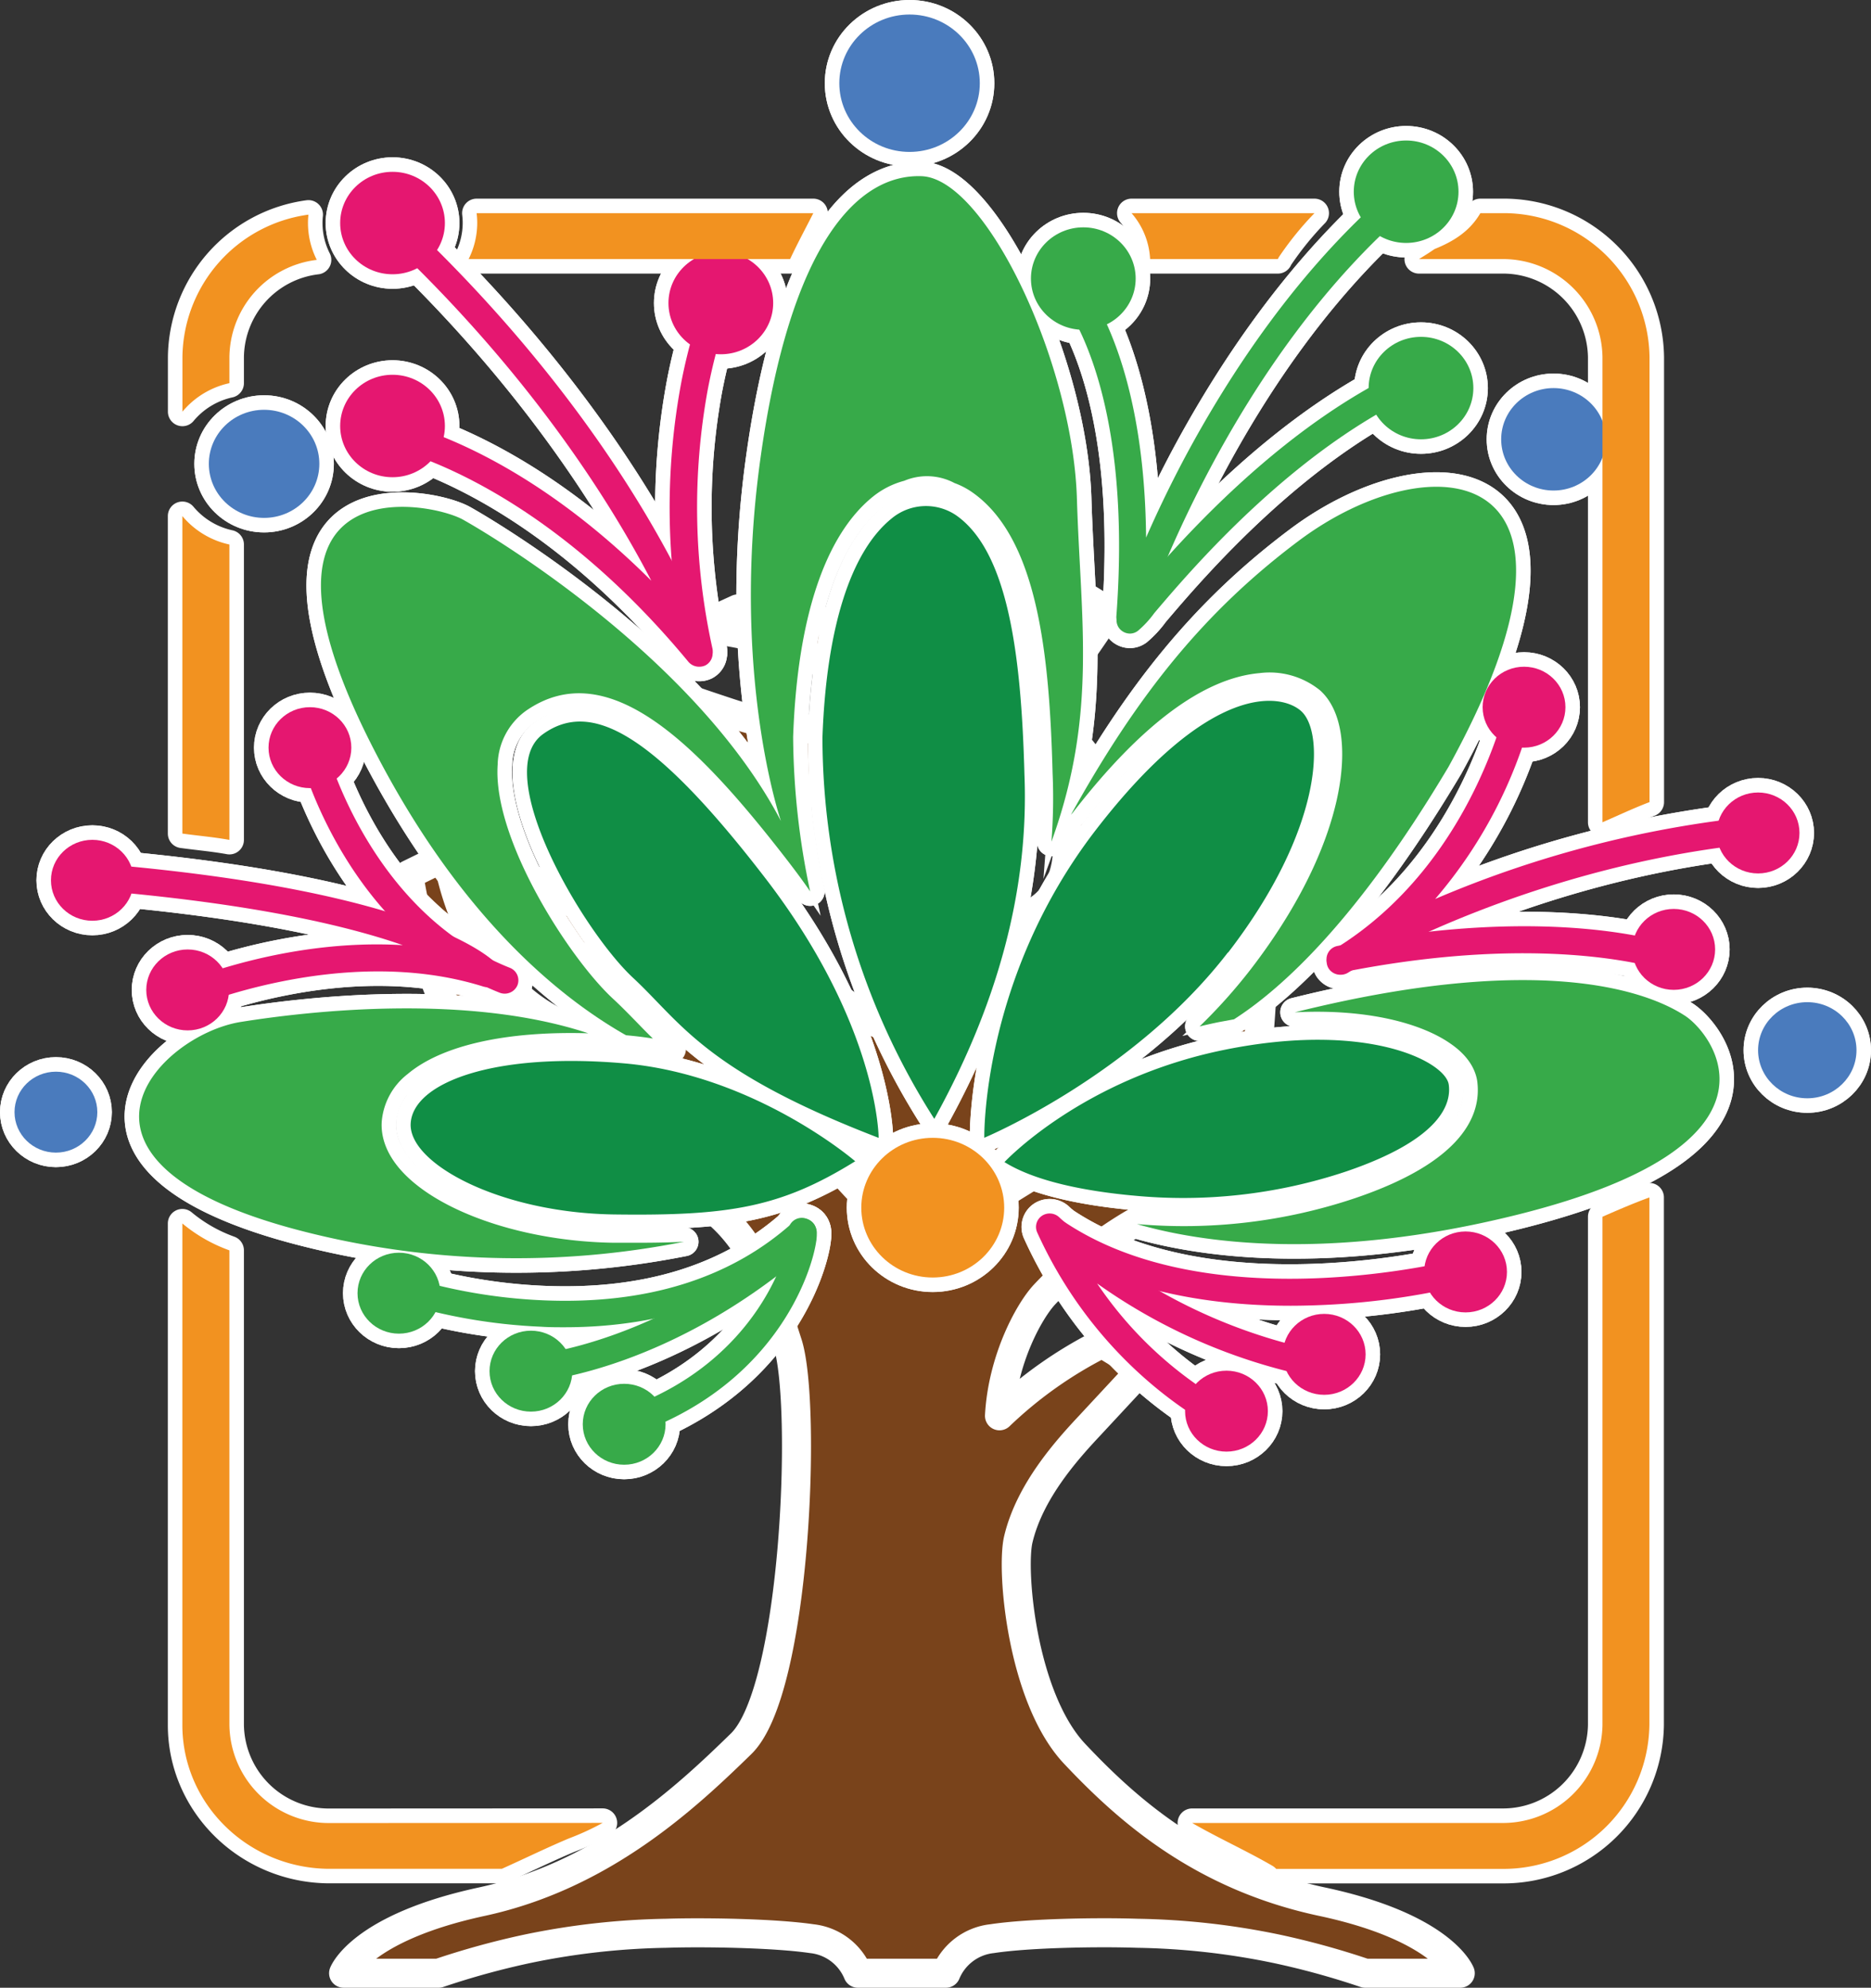 <svg xmlns="http://www.w3.org/2000/svg" viewBox="0 0 278.36 295.69"><rect x="0" y="0" width="278.36" height="295.69" fill="#333333" stroke="none"/><defs><style>.cls-1,.cls-2{fill:#79431b;}.cls-10,.cls-11,.cls-12,.cls-13,.cls-14,.cls-2,.cls-3,.cls-4,.cls-5,.cls-6,.cls-7,.cls-8,.cls-9{stroke:#fff;}.cls-2,.cls-3,.cls-4,.cls-5,.cls-6,.cls-7,.cls-8{stroke-linecap:round;stroke-linejoin:round;stroke-width:4.32px;}.cls-15,.cls-3,.cls-9{fill:#f29220;}.cls-10,.cls-16,.cls-4{fill:#37aa49;}.cls-11,.cls-17,.cls-5{fill:#e51770;}.cls-12,.cls-18,.cls-6{fill:#4a7bbd;}.cls-13,.cls-19,.cls-7{fill:none;}.cls-14,.cls-20,.cls-8{fill:#108e45;}.cls-10,.cls-11,.cls-12,.cls-13,.cls-14,.cls-9{stroke-miterlimit:10;stroke-width:1.53px;}</style></defs><g id="Capa_2" data-name="Capa 2"><g id="Layer_1" data-name="Layer 1"><path class="cls-1" d="M234,158.11l-1.9-3.21c-10.9-2.7-25.69.58-28.77.71,10.61-9.09,14.88-22,14.88-22l-2.9-2.36s-11.76,19.43-17.87,22.13-10.27,2.44-10.27,2.44.84-9.89.7-12.74l-3.29.95a58.69,58.69,0,0,1-4.34,15.26c-12.35,6.61-30,17.6-30,17.6s.5-16.79,5-23.77a67.75,67.75,0,0,1,11-13.62c6.4-6,14.77-5.75,27.51.82a31.91,31.91,0,0,0,7.15,2.64l3-4.79a27.88,27.88,0,0,1-10.78-4.45c-10.32-7.4-18.65-6.2-18.65-6.2s7.08-6.52,16.5-4.09,13.68-4.32,13.68-4.32l-3-2.39s-5.59,3.25-11,1.26c-6-2.23-13.25,1-13.25,1,5.43-4.72,6-17.15,6-17.15l-4.25-1.42c-1.49,9.08-11.72,22-11.72,22,.1-3.7-10.55-15.65-10.55-15.65l-4.52,2.7a25.66,25.66,0,0,1,6.16,12.42c2.31,14.35-8.33,15-8.33,15s-2.8-10.79-2.79-15.15-.7-9.93,3.76-13.08S165,91,165,91l-3.69-2.28c-.46,3.31-9.19,9.94-12.79,12.55,1.05-4.78,2.74-8.4,4.85-10.46,3.87-3.79,6.39-14.4,6.39-14.4l-3.29-1.7s-3.82,8.39-6.13,10.93-6.65,7.16-6.65,7.16-2-6-2-10.37c-.05-4.84.42-11.73.42-11.73l-5.75,1.6s-2.51,23.4,3.79,28.48c0,0-15.61-10.74-30.39-10.2l-6.25,2.86s17.7.53,27,11.76c0,0-4.29,6.7-22.08.82S82.8,96.65,82.8,96.65l-5.47,3.48s24.82,13.94,43.89,17.74c16.1,3.2,16.06,16.38,14.9,22.25s-5.29,12.22-5.29,12.22a37.26,37.26,0,0,1-11.94-9.55c-3.52-4.4-5.44-11.16-7.17-16.2l-6.29.8s3.77,21.17,14.45,28.93,7.73,20.55,7.73,20.55-11.43-12.35-14.53-16.19-9.16-15.45-10.6-18.37c-1.76-3.58-3.1-6.22.69-11.88s3.24-16,3.24-16l-3.83.57s-.56,7.94-3.24,12.1-4.72,6.19-5.51.41-5.63-15.15-5.63-15.15l-3.71,1s2.44,7.14,3.46,9.72,3.8,12-1.93,11.3S71.7,123.64,71.7,123.64L68.18,127c2.06,8,19.57,14.75,26.31,21.35a26.58,26.58,0,0,1,5.4,7.7,38.84,38.84,0,0,0-8.15-1.6c-21.9-1.88-25.18-27.17-25.18-27.17l-5.75,2.82s3.56,23.81,11.5,26.49c0,0-20-6.69-30.39-1.88V159s29,.81,41.88,8.83c0,0-12,.81-20.53,7.23s-6.84,14.18-6.84,14.18H61.9s11.5-17.39,29.7-15,22,14.44,25.6,25.68c2.83,8.93,1.26,51.48-6.93,59.47S89.68,279,71.67,282.89s-20.55,10.64-20.55,10.64H65.26a118.67,118.67,0,0,1,13.19-3.63,109.73,109.73,0,0,1,20.66-2.31c5.87-.19,16.19,0,21.65.8a8.38,8.38,0,0,1,6.87,5.14h13.1a8.41,8.41,0,0,1,6.88-5.14c5.46-.83,15.78-1,21.64-.8a109.74,109.74,0,0,1,20.67,2.31,118.15,118.15,0,0,1,13.18,3.63h14.15s-2.55-6.8-20.55-10.64-29-13.7-36.82-22-9.48-27.25-8.38-31.9c1.69-7.12,7.12-13.2,10.69-17l7.86-8.46-6.08-3.7a62.59,62.59,0,0,0-15.27,10.78c.46-8.44,4.44-15.64,6.73-18.07a59.29,59.29,0,0,1,35.95-18.28c18.2-2.41,25.39,8.95,25.39,8.95l3.33-2.44s-1.07-3.42-5.14-7.81S200.28,166,200.28,166C213.15,158,234,158.11,234,158.11Z"/><path class="cls-2" d="M234,158.11l-1.9-3.21c-10.9-2.7-25.69.58-28.77.71,10.61-9.09,14.88-22,14.88-22l-2.9-2.36s-11.76,19.43-17.87,22.13-10.27,2.44-10.27,2.44.84-9.89.7-12.74l-3.29.95a58.69,58.69,0,0,1-4.34,15.26c-12.35,6.61-30,17.6-30,17.6s.5-16.79,5-23.77a67.75,67.75,0,0,1,11-13.62c6.4-6,14.77-5.75,27.51.82a31.91,31.91,0,0,0,7.15,2.64l3-4.79a27.88,27.88,0,0,1-10.78-4.45c-10.32-7.4-18.65-6.2-18.65-6.2s7.08-6.52,16.5-4.09,13.68-4.32,13.68-4.32l-3-2.39s-5.59,3.25-11,1.26c-6-2.23-13.25,1-13.25,1,5.43-4.72,6-17.15,6-17.15l-4.25-1.42c-1.49,9.08-11.72,22-11.72,22,.1-3.7-10.55-15.65-10.55-15.65l-4.52,2.7a25.66,25.66,0,0,1,6.16,12.42c2.31,14.35-8.33,15-8.33,15s-2.8-10.79-2.79-15.15-.7-9.93,3.76-13.08S165,91,165,91l-3.69-2.28c-.46,3.31-9.19,9.94-12.79,12.55,1.05-4.78,2.74-8.4,4.85-10.46,3.87-3.79,6.39-14.4,6.39-14.4l-3.29-1.7s-3.82,8.39-6.13,10.93-6.65,7.16-6.65,7.16-2-6-2-10.37c-.05-4.84.42-11.73.42-11.73l-5.75,1.6s-2.51,23.4,3.79,28.48c0,0-15.61-10.74-30.39-10.2l-6.25,2.86s17.7.53,27,11.76c0,0-4.29,6.7-22.08.82S82.8,96.65,82.8,96.65l-5.47,3.48s24.82,13.94,43.89,17.74c16.1,3.2,16.06,16.38,14.9,22.25s-5.29,12.22-5.29,12.22a37.26,37.26,0,0,1-11.94-9.55c-3.52-4.4-5.44-11.16-7.17-16.2l-6.29.8s3.77,21.17,14.45,28.93,7.73,20.55,7.73,20.55-11.43-12.35-14.53-16.19-9.16-15.45-10.6-18.37c-1.76-3.58-3.1-6.22.69-11.88s3.24-16,3.24-16l-3.83.57s-.56,7.94-3.24,12.1-4.72,6.19-5.51.41-5.63-15.15-5.63-15.15l-3.71,1s2.44,7.14,3.46,9.72,3.8,12-1.93,11.3S71.7,123.64,71.7,123.64L68.18,127c2.06,8,19.57,14.75,26.31,21.35a26.58,26.58,0,0,1,5.4,7.7,38.84,38.84,0,0,0-8.15-1.6c-21.9-1.88-25.18-27.17-25.18-27.17l-5.75,2.82s3.56,23.81,11.5,26.49c0,0-20-6.69-30.39-1.88V159s29,.81,41.88,8.83c0,0-12,.81-20.53,7.23s-6.84,14.18-6.84,14.18H61.9s11.5-17.39,29.7-15,22,14.44,25.6,25.68c2.83,8.93,1.26,51.48-6.93,59.47S89.68,279,71.67,282.89s-20.55,10.64-20.55,10.64H65.26a118.67,118.67,0,0,1,13.19-3.63,109.73,109.73,0,0,1,20.66-2.31c5.87-.19,16.19,0,21.65.8a8.38,8.38,0,0,1,6.87,5.14h13.1a8.41,8.41,0,0,1,6.88-5.14c5.46-.83,15.78-1,21.64-.8a109.74,109.74,0,0,1,20.67,2.31,118.15,118.15,0,0,1,13.18,3.63h14.15s-2.55-6.8-20.55-10.64-29-13.7-36.82-22-9.48-27.25-8.38-31.9c1.69-7.12,7.12-13.2,10.69-17l7.86-8.46-6.08-3.7a62.59,62.59,0,0,0-15.27,10.78c.46-8.44,4.44-15.64,6.73-18.07a59.29,59.29,0,0,1,35.95-18.28c18.2-2.41,25.39,8.95,25.39,8.95l3.33-2.44s-1.07-3.42-5.14-7.81S200.28,166,200.28,166C213.15,158,234,158.11,234,158.11Z"/><ellipse class="cls-3" cx="138.77" cy="179.65" rx="10.63" ry="10.39"/><path class="cls-4" d="M94.87,213a2,2,0,0,1-1.9-1.27,2,2,0,0,1,1.16-2.58c18.55-7.06,23.11-22.64,23.26-25.33a1.9,1.9,0,0,1,0-1.31A2,2,0,0,1,120,181.3a2.23,2.23,0,0,1,1.52,2.27c.08,3-4.37,21.16-25.86,29.33A2,2,0,0,1,94.87,213Zm23.79-28h0Zm0,0Zm0,0h0Zm-.2-.08.2.08Z"/><path class="cls-4" d="M79.68,205.51a2,2,0,0,1-.16-4c.25,0,18.91-1.75,38.55-18.93a2.08,2.08,0,0,1,2.88.16,2,2,0,0,1-.16,2.81C100,203.73,80.66,205.44,79.85,205.5Z"/><path class="cls-4" d="M84,197.44c-1.15,0-2.32,0-3.5-.08a83.29,83.29,0,0,1-21.8-3.87A2,2,0,0,1,57.43,191a2,2,0,0,1,2.6-1.21h0a80.86,80.86,0,0,0,20.73,3.64c15.41.67,28-3.25,37.29-11.66a2.08,2.08,0,0,1,2.88.11,2,2,0,0,1-.12,2.82C111.49,193.05,98.81,197.44,84,197.44Z"/><path class="cls-5" d="M27,150.35a2,2,0,0,1-1.86-1.17,2,2,0,0,1,1-2.64c.8-.35,16.15-7,33.79-5.94-8.38-2.92-22.67-6.29-46.41-8.22a2,2,0,0,1-1.86-2.15,2,2,0,0,1,2.2-1.82c50.43,4.09,59.85,14.74,60.23,15.19a2,2,0,0,1,.1,2.38,2.06,2.06,0,0,1-2.31.77c-20.92-6.56-43.83,3.32-44.06,3.43A2.29,2.29,0,0,1,27,150.35Z"/><path class="cls-5" d="M75.21,147.81a2.08,2.08,0,0,1-.88-.14c-22.71-9-29.43-34.19-29.7-35.25A2,2,0,0,1,46.11,110a2,2,0,0,1,2.47,1.44c.08.28,6.53,24.3,27.28,32.53a2,2,0,0,1,1.12,2.6A2.05,2.05,0,0,1,75.21,147.81Z"/><path class="cls-5" d="M104,99.18a2.07,2.07,0,0,1-1.59-.74c-23.62-28.54-46-32.23-46.21-32.26a2,2,0,1,1,.61-3.94c.85.12,18.9,3,40.09,24.15-6.08-11.71-18.17-31-39.61-51.13a2,2,0,0,1-.06-2.82,2.07,2.07,0,0,1,2.88,0c35.09,33,45.4,62.92,45.82,64.18a2,2,0,0,1-1,2.37A2.11,2.11,0,0,1,104,99.18Z"/><path class="cls-5" d="M104,98.89a2,2,0,0,1-2-1.58,101.13,101.13,0,0,1-.57-40.8c1.94-9.73,4.9-15.94,5.48-16.65a2.07,2.07,0,0,1,2.87-.31,2,2,0,0,1,.42,2.66c-.51.87-3.16,6.66-4.9,15.73A97.55,97.55,0,0,0,106,96.49a2,2,0,0,1-2,2.4Zm6.19-56.66a.94.94,0,0,1-.09.12A.74.74,0,0,0,110.19,42.23Z"/><path class="cls-4" d="M168.12,93.76a2.43,2.43,0,0,1-.38,0,2,2,0,0,1-1.65-2.11c2.67-36-8.86-48-9-48.16a2,2,0,0,1,0-2.82,2.09,2.09,0,0,1,2.89,0c.47.47,10.27,10.65,10.53,39.3,1.49-3.41,3.38-7.41,5.69-11.77C182.52,56.35,193.18,39.57,208.4,27a2.08,2.08,0,0,1,2.88.24A2,2,0,0,1,211,30c-28.16,23.28-40.84,61.94-41,62.33A2,2,0,0,1,168.12,93.76Z"/><path class="cls-4" d="M168.14,94.25a2.05,2.05,0,0,1-1.7-.89,2,2,0,0,1,.44-2.67c.24-.24,1-1.13,1.72-2,5.6-6.63,22.66-26.81,43.76-35.19a2.07,2.07,0,0,1,2.66,1.1,2,2,0,0,1-1.13,2.59c-20.15,8-36.71,27.6-42.15,34a14.87,14.87,0,0,1-2.47,2.67A2,2,0,0,1,168.14,94.25ZM167,90.6a.46.46,0,0,0-.1.07Z"/><path class="cls-5" d="M199.4,145a2.06,2.06,0,0,1-1.73-.93,2,2,0,0,1,.64-2.74l.26-.16c21-12.88,25.9-37.75,25.94-38a2,2,0,0,1,2.38-1.6,2,2,0,0,1,1.63,2.32,68.93,68.93,0,0,1-15,29.84,162.24,162.24,0,0,1,49.18-12.44,2,2,0,1,1,.36,4c-34.64,3-60.7,18.31-62.47,19.38l-.11.07A2.1,2.1,0,0,1,199.4,145Z"/><path class="cls-5" d="M249,144.67a2.15,2.15,0,0,1-.74-.14c-.22-.08-17.1-6.15-48.47.09a2,2,0,0,1-2.4-1.55,2,2,0,0,1,1.59-2.35c32.72-6.52,50-.18,50.75.09a2,2,0,0,1,1.17,2.58A2.06,2.06,0,0,1,249,144.67Z"/><path class="cls-5" d="M183.74,213.72a2,2,0,0,1-.83-.18c-.76-.33-18.71-8.37-28.61-30.23a2,2,0,0,1,.73-2.46,2.08,2.08,0,0,1,2.61.28,80.36,80.36,0,0,0,38.21,19.76,2,2,0,0,1,1.59,2.35,2,2,0,0,1-2.4,1.55,84.12,84.12,0,0,1-31.81-13.86,57.61,57.61,0,0,0,21.34,19,2,2,0,0,1,1,2.63A2.05,2.05,0,0,1,183.74,213.72Z"/><path class="cls-5" d="M192,194.24c-11,0-25.19-1.83-36.3-9.42a2,2,0,0,1-.5-2.78,2.07,2.07,0,0,1,2.84-.49c22.05,15.09,58.19,5.93,58.55,5.84a2,2,0,0,1,2.49,1.41,2,2,0,0,1-1.44,2.44,111.77,111.77,0,0,1-21.9,2.93C194.54,194.21,193.29,194.24,192,194.24Z"/><ellipse class="cls-4" cx="92.86" cy="211.87" rx="6.16" ry="6.02"/><ellipse class="cls-5" cx="182.47" cy="209.92" rx="6.16" ry="6.02"/><ellipse class="cls-5" cx="197.01" cy="201.47" rx="6.16" ry="6.02"/><ellipse class="cls-5" cx="218.04" cy="189.21" rx="6.16" ry="6.02"/><ellipse class="cls-5" cx="249.01" cy="141.23" rx="6.16" ry="6.02"/><ellipse class="cls-5" cx="261.56" cy="123.91" rx="6.16" ry="6.02"/><ellipse class="cls-5" cx="226.74" cy="105.2" rx="6.16" ry="6.02"/><ellipse class="cls-6" cx="268.88" cy="156.23" rx="7.32" ry="7.15"/><ellipse class="cls-4" cx="78.99" cy="203.97" rx="6.16" ry="6.02"/><ellipse class="cls-4" cx="59.35" cy="192.37" rx="6.16" ry="6.02"/><ellipse class="cls-5" cx="27.92" cy="147.26" rx="6.16" ry="6.02"/><ellipse class="cls-5" cx="13.74" cy="130.95" rx="6.16" ry="6.02"/><ellipse class="cls-5" cx="46.11" cy="111.22" rx="6.16" ry="6.02"/><ellipse class="cls-6" cx="8.32" cy="165.44" rx="6.16" ry="6.02"/><ellipse class="cls-5" cx="58.4" cy="33.18" rx="7.79" ry="7.62"/><ellipse class="cls-5" cx="107.24" cy="45.08" rx="7.79" ry="7.62"/><ellipse class="cls-4" cx="161.17" cy="41.44" rx="7.79" ry="7.62"/><ellipse class="cls-6" cx="135.32" cy="12.38" rx="10.45" ry="10.22"/><ellipse class="cls-6" cx="39.29" cy="69" rx="8.22" ry="8.04"/><ellipse class="cls-4" cx="211.41" cy="57.73" rx="7.79" ry="7.62"/><line class="cls-7" x1="241.37" y1="70.43" x2="241.37" y2="60.27"/><ellipse class="cls-6" cx="231.13" cy="65.35" rx="7.79" ry="7.62"/><ellipse class="cls-4" cx="209.2" cy="28.52" rx="7.79" ry="7.62"/><ellipse class="cls-5" cx="58.4" cy="63.37" rx="7.79" ry="7.62"/><path class="cls-4" d="M93.13,154h0c1.36.12,2.7.28,4,.49-.88-.86-1.71-1.71-2.52-2.55-1.16-1.18-2.25-2.3-3.42-3.38-6.49-6-17.92-23.73-17.15-34.81a10.15,10.15,0,0,1,4.19-8c12.44-8.68,26.07,5.61,39,22.35,1.17,1.52,2.27,3,3.3,4.5A113.48,113.48,0,0,1,118,109.77v-.18c.62-17.64,4.74-30,11.92-35.75a12.47,12.47,0,0,1,4.61-2.32,8.72,8.72,0,0,1,7.48.34,11.37,11.37,0,0,1,2.59,1.34c9.76,6.77,11.54,24.1,12,41.81a84.8,84.8,0,0,1-.17,10.2c6.86-18.91,4.34-32.87,3.79-51-.61-20.26-13.56-47.66-23.11-48s-19.57,10.09-24,42.17,3.08,53.76,3.08,53.76C103.62,98.12,74,80.17,68.9,77.31s-35-8.28-13.41,33.91C68.3,136.27,83.16,148.34,93.13,154Z"/><path class="cls-4" d="M250.7,151.11c-3.84-2.51-18.83-10.29-58.07-.52,11.07-.57,19,1.75,23.14,4.64,2.93,2,3.78,4.15,4,5.56.67,4.92-1.93,11.93-18.12,17.43a80,80,0,0,1-32.5,3.87c9.22,2.67,28.16,5.7,56.62-1.4C267.65,170.23,254.86,153.82,250.7,151.11Z"/><path class="cls-4" d="M159.62,120.87c10.06-13,19.41-20,27.78-20.74a11.91,11.91,0,0,1,9,2.57c3.23,2.9,4.13,8.83,2.48,16.27-1.23,5.52-4.45,14.37-12.82,25.24a80.72,80.72,0,0,1-7.59,8.48c.93-.23,1.87-.44,2.84-.64l2.28-.42c7.25-4.65,18.44-14.91,31.92-37.57,25.14-45.63-2.44-48.5-22.32-33.59-13.81,10.36-23.79,22.59-33.86,40.73Z"/><path class="cls-4" d="M94.87,184.87l-3.54,0c-13-.18-25.55-4.35-31.31-10.39-2.86-3-3.34-5.78-3.23-7.59a10,10,0,0,1,3.86-7.12c5.08-4.28,14.7-6.42,26.87-6.06-17.75-5.88-40.9-3.42-51.75-1.68C23.6,154,5,172.94,45.17,183.19a128,128,0,0,0,56.59,1.53C99.6,184.83,97.32,184.87,94.87,184.87Z"/><path class="cls-8" d="M139,166.44a105.66,105.66,0,0,1-16.64-56.71c.57-16.24,4.18-27.71,10.35-32.65a8,8,0,0,1,9.49-.46c7.73,5.35,9.74,20.6,10.21,38.54C153.1,132.08,148.55,149.17,139,166.44Zm43.72-24.75c14.1-18.29,14.43-32.7,10.86-35.91-2.89-2.6-13.4-4.52-30.5,17.62s-16.64,45.85-16.64,45.85S168.58,160,182.68,141.69Zm-14.31,36.14a76.54,76.54,0,0,0,31.85-3.56c14.46-4.92,15.64-10.29,15.28-12.92-.47-3.39-12-9.49-33.28-5.2s-32.82,16.72-32.82,16.72C154.13,175.79,161.57,177.18,168.37,177.83Zm-37.69-8.58s0-16.71-16.87-38.63-26-26.41-33-21.46c-8.09,5.65,5.89,29.45,13.41,36.37C101.33,152.13,104.92,159.34,130.68,169.25Zm-3.47,3.51s-14.9-12.88-34.43-14.58-31.37,2.94-31.72,8.93,13.35,13.33,30.33,13.55S116.12,179.65,127.21,172.76Z"/><ellipse class="cls-3" cx="138.77" cy="179.65" rx="10.63" ry="10.39"/><path class="cls-4" d="M94.87,213a2,2,0,0,1-1.9-1.27,2,2,0,0,1,1.16-2.58c18.55-7.06,23.11-22.64,23.26-25.33a1.9,1.9,0,0,1,0-1.31A2,2,0,0,1,120,181.3a2.23,2.23,0,0,1,1.52,2.27c.08,3-4.37,21.16-25.86,29.33A2,2,0,0,1,94.87,213Zm23.79-28h0Zm0,0Zm0,0h0Zm-.2-.08.2.08Z"/><path class="cls-4" d="M79.68,205.51a2,2,0,0,1-.16-4c.25,0,18.91-1.75,38.55-18.93a2.08,2.08,0,0,1,2.88.16,2,2,0,0,1-.16,2.81C100,203.73,80.66,205.44,79.85,205.5Z"/><path class="cls-4" d="M84,197.44c-1.15,0-2.32,0-3.5-.08a83.29,83.29,0,0,1-21.8-3.87A2,2,0,0,1,57.43,191a2,2,0,0,1,2.6-1.21h0a80.86,80.86,0,0,0,20.73,3.64c15.41.67,28-3.25,37.29-11.66a2.08,2.08,0,0,1,2.88.11,2,2,0,0,1-.12,2.82C111.49,193.05,98.81,197.44,84,197.44Z"/><path class="cls-5" d="M27,150.35a2,2,0,0,1-1.86-1.17,2,2,0,0,1,1-2.64c.8-.35,16.15-7,33.79-5.94-8.38-2.92-22.67-6.29-46.41-8.22a2,2,0,0,1-1.86-2.15,2,2,0,0,1,2.2-1.82c50.43,4.09,59.85,14.74,60.23,15.19a2,2,0,0,1,.1,2.38,2.06,2.06,0,0,1-2.31.77c-20.92-6.56-43.83,3.32-44.06,3.43A2.29,2.29,0,0,1,27,150.35Z"/><path class="cls-5" d="M75.21,147.81a2.08,2.08,0,0,1-.88-.14c-22.71-9-29.43-34.19-29.7-35.25A2,2,0,0,1,46.11,110a2,2,0,0,1,2.47,1.44c.08.28,6.53,24.3,27.28,32.53a2,2,0,0,1,1.12,2.6A2.05,2.05,0,0,1,75.21,147.81Z"/><path class="cls-5" d="M104,99.18a2.07,2.07,0,0,1-1.59-.74c-23.62-28.54-46-32.23-46.21-32.26a2,2,0,1,1,.61-3.94c.85.12,18.9,3,40.09,24.15-6.08-11.71-18.17-31-39.61-51.13a2,2,0,0,1-.06-2.82,2.07,2.07,0,0,1,2.88,0c35.09,33,45.4,62.92,45.82,64.18a2,2,0,0,1-1,2.37A2.11,2.11,0,0,1,104,99.18Z"/><path class="cls-5" d="M104,98.89a2,2,0,0,1-2-1.58,101.13,101.13,0,0,1-.57-40.8c1.94-9.73,4.9-15.94,5.48-16.65a2.07,2.07,0,0,1,2.87-.31,2,2,0,0,1,.42,2.66c-.51.87-3.16,6.66-4.9,15.73A97.55,97.55,0,0,0,106,96.49a2,2,0,0,1-2,2.4Zm6.19-56.66a.94.94,0,0,1-.09.12A.74.74,0,0,0,110.19,42.23Z"/><path class="cls-4" d="M168.12,93.76a2.43,2.43,0,0,1-.38,0,2,2,0,0,1-1.65-2.11c2.67-36-8.86-48-9-48.16a2,2,0,0,1,0-2.82,2.09,2.09,0,0,1,2.89,0c.47.47,10.27,10.65,10.53,39.3,1.49-3.41,3.38-7.41,5.69-11.77C182.52,56.35,193.18,39.57,208.4,27a2.08,2.08,0,0,1,2.88.24A2,2,0,0,1,211,30c-28.16,23.28-40.84,61.94-41,62.33A2,2,0,0,1,168.12,93.76Z"/><path class="cls-4" d="M168.14,94.25a2.05,2.05,0,0,1-1.7-.89,2,2,0,0,1,.44-2.67c.24-.24,1-1.13,1.72-2,5.6-6.63,22.66-26.81,43.76-35.19a2.07,2.07,0,0,1,2.66,1.1,2,2,0,0,1-1.13,2.59c-20.15,8-36.71,27.6-42.15,34a14.87,14.87,0,0,1-2.47,2.67A2,2,0,0,1,168.14,94.25ZM167,90.6a.46.46,0,0,0-.1.07Z"/><path class="cls-5" d="M199.4,145a2.06,2.06,0,0,1-1.73-.93,2,2,0,0,1,.64-2.74l.26-.16c21-12.88,25.9-37.75,25.94-38a2,2,0,0,1,2.38-1.6,2,2,0,0,1,1.63,2.32,68.93,68.93,0,0,1-15,29.84,162.24,162.24,0,0,1,49.18-12.44,2,2,0,1,1,.36,4c-34.64,3-60.7,18.31-62.47,19.38l-.11.07A2.1,2.1,0,0,1,199.4,145Z"/><path class="cls-5" d="M249,144.67a2.15,2.15,0,0,1-.74-.14c-.22-.08-17.1-6.15-48.47.09a2,2,0,0,1-2.4-1.55,2,2,0,0,1,1.59-2.35c32.72-6.52,50-.18,50.75.09a2,2,0,0,1,1.17,2.58A2.06,2.06,0,0,1,249,144.67Z"/><path class="cls-5" d="M183.74,213.72a2,2,0,0,1-.83-.18c-.76-.33-18.71-8.37-28.61-30.23a2,2,0,0,1,.73-2.46,2.08,2.08,0,0,1,2.61.28,80.36,80.36,0,0,0,38.21,19.76,2,2,0,0,1,1.59,2.35,2,2,0,0,1-2.4,1.55,84.12,84.12,0,0,1-31.81-13.86,57.61,57.61,0,0,0,21.34,19,2,2,0,0,1,1,2.63A2.05,2.05,0,0,1,183.74,213.72Z"/><path class="cls-5" d="M192,194.24c-11,0-25.19-1.83-36.3-9.42a2,2,0,0,1-.5-2.78,2.07,2.07,0,0,1,2.84-.49c22.05,15.09,58.19,5.93,58.55,5.84a2,2,0,0,1,2.49,1.41,2,2,0,0,1-1.44,2.44,111.77,111.77,0,0,1-21.9,2.93C194.54,194.21,193.29,194.24,192,194.24Z"/><ellipse class="cls-4" cx="92.86" cy="211.87" rx="6.16" ry="6.02"/><ellipse class="cls-5" cx="182.47" cy="209.92" rx="6.16" ry="6.02"/><ellipse class="cls-5" cx="197.01" cy="201.47" rx="6.16" ry="6.02"/><ellipse class="cls-5" cx="218.04" cy="189.21" rx="6.16" ry="6.02"/><ellipse class="cls-5" cx="249.01" cy="141.23" rx="6.16" ry="6.02"/><ellipse class="cls-5" cx="261.56" cy="123.91" rx="6.16" ry="6.02"/><ellipse class="cls-5" cx="226.74" cy="105.2" rx="6.16" ry="6.02"/><ellipse class="cls-6" cx="268.88" cy="156.23" rx="7.32" ry="7.15"/><ellipse class="cls-4" cx="78.99" cy="203.97" rx="6.16" ry="6.02"/><ellipse class="cls-4" cx="59.35" cy="192.37" rx="6.16" ry="6.02"/><ellipse class="cls-5" cx="27.92" cy="147.26" rx="6.16" ry="6.02"/><ellipse class="cls-5" cx="13.74" cy="130.95" rx="6.16" ry="6.02"/><ellipse class="cls-5" cx="46.11" cy="111.22" rx="6.16" ry="6.02"/><ellipse class="cls-6" cx="8.32" cy="165.44" rx="6.16" ry="6.02"/><ellipse class="cls-5" cx="58.4" cy="33.18" rx="7.79" ry="7.62"/><ellipse class="cls-5" cx="107.24" cy="45.08" rx="7.79" ry="7.62"/><ellipse class="cls-4" cx="161.17" cy="41.44" rx="7.79" ry="7.62"/><ellipse class="cls-6" cx="135.32" cy="12.38" rx="10.45" ry="10.22"/><ellipse class="cls-6" cx="39.29" cy="69" rx="8.22" ry="8.04"/><ellipse class="cls-4" cx="211.41" cy="57.73" rx="7.79" ry="7.62"/><line class="cls-7" x1="241.37" y1="70.43" x2="241.37" y2="60.27"/><ellipse class="cls-6" cx="231.13" cy="65.35" rx="7.79" ry="7.62"/><ellipse class="cls-4" cx="209.2" cy="28.52" rx="7.79" ry="7.62"/><ellipse class="cls-5" cx="58.4" cy="63.37" rx="7.79" ry="7.62"/><path class="cls-4" d="M93.13,154h0c1.36.12,2.7.28,4,.49-.88-.86-1.71-1.71-2.52-2.55-1.16-1.18-2.25-2.3-3.42-3.38-6.49-6-17.92-23.73-17.15-34.81a10.15,10.15,0,0,1,4.19-8c12.44-8.68,26.07,5.61,39,22.35,1.17,1.52,2.27,3,3.3,4.5A113.48,113.48,0,0,1,118,109.77v-.18c.62-17.64,4.74-30,11.92-35.75a12.47,12.47,0,0,1,4.61-2.32,8.72,8.72,0,0,1,7.48.34,11.37,11.37,0,0,1,2.59,1.34c9.76,6.77,11.54,24.1,12,41.81a84.8,84.8,0,0,1-.17,10.2c6.86-18.91,4.34-32.87,3.79-51-.61-20.26-13.56-47.66-23.11-48s-19.57,10.09-24,42.17,3.08,53.76,3.08,53.76C103.62,98.12,74,80.17,68.9,77.31s-35-8.28-13.41,33.91C68.3,136.27,83.16,148.34,93.13,154Z"/><path class="cls-4" d="M250.7,151.11c-3.84-2.51-18.83-10.29-58.07-.52,11.07-.57,19,1.75,23.14,4.64,2.93,2,3.78,4.15,4,5.56.67,4.92-1.93,11.93-18.12,17.43a80,80,0,0,1-32.5,3.87c9.22,2.67,28.16,5.7,56.62-1.4C267.65,170.23,254.86,153.82,250.7,151.11Z"/><path class="cls-4" d="M159.62,120.87c10.06-13,19.41-20,27.78-20.74a11.91,11.91,0,0,1,9,2.57c3.23,2.9,4.13,8.83,2.48,16.27-1.23,5.52-4.45,14.37-12.82,25.24a80.72,80.72,0,0,1-7.59,8.48c.93-.23,1.87-.44,2.84-.64l2.28-.42c7.25-4.65,18.44-14.91,31.92-37.57,25.14-45.63-2.44-48.5-22.32-33.59-13.81,10.36-23.79,22.59-33.86,40.73Z"/><path class="cls-4" d="M94.87,184.87l-3.54,0c-13-.18-25.55-4.35-31.31-10.39-2.86-3-3.34-5.78-3.23-7.59a10,10,0,0,1,3.86-7.12c5.08-4.28,14.7-6.42,26.87-6.06-17.75-5.88-40.9-3.42-51.75-1.68C23.6,154,5,172.94,45.17,183.19a128,128,0,0,0,56.59,1.53C99.6,184.83,97.32,184.87,94.87,184.87Z"/><path class="cls-8" d="M139,166.44a105.66,105.66,0,0,1-16.64-56.71c.57-16.24,4.18-27.71,10.35-32.65a8,8,0,0,1,9.49-.46c7.73,5.35,9.74,20.6,10.21,38.54C153.1,132.08,148.55,149.17,139,166.44Zm43.72-24.75c14.1-18.29,14.43-32.7,10.86-35.91-2.89-2.6-13.4-4.52-30.5,17.62s-16.64,45.85-16.64,45.85S168.58,160,182.68,141.69Zm-14.31,36.14a76.54,76.54,0,0,0,31.85-3.56c14.46-4.92,15.64-10.29,15.28-12.92-.47-3.39-12-9.49-33.28-5.2s-32.82,16.72-32.82,16.72C154.13,175.79,161.57,177.18,168.37,177.83Zm-37.69-8.58s0-16.71-16.87-38.63-26-26.41-33-21.46c-8.09,5.65,5.89,29.45,13.41,36.37C101.33,152.13,104.92,159.34,130.68,169.25Zm-3.47,3.51s-14.9-12.88-34.43-14.58-31.37,2.94-31.72,8.93,13.35,13.33,30.33,13.55S116.12,179.65,127.21,172.76Z"/><path class="cls-3" d="M27.14,61.24v-8.1A21.64,21.64,0,0,1,45.89,31.93a10.36,10.36,0,0,0-.07,1.25,12.17,12.17,0,0,0,1.31,5.48,14.73,14.73,0,0,0-13,14.48V57A12.58,12.58,0,0,0,27.14,61.24Z"/><path class="cls-3" d="M34.13,124.94V81a12.58,12.58,0,0,1-7-4.23V124C29.43,124.32,31.82,124.52,34.13,124.94Z"/><path class="cls-3" d="M49.07,271.19a14.79,14.79,0,0,1-14.94-14.6V186a23.22,23.22,0,0,1-7-4v74.63C27.14,268.41,37,278,49.07,278H74.66c3.35-1.5,6.64-3.12,10-4.53a39.18,39.18,0,0,0,5-2.3Z"/><path class="cls-3" d="M121,31.71c-1.15,2.27-2.37,4.52-3.45,6.83H69.72A12.07,12.07,0,0,0,71,33.18a11.84,11.84,0,0,0-.09-1.47Z"/><path class="cls-3" d="M195.56,31.71a47.35,47.35,0,0,0-5.29,6.53c-.06.1-.11.2-.16.3h-19a11.27,11.27,0,0,0-2.76-6.83Z"/><path class="cls-3" d="M223.47,31.71h-3.23c-1.56,2.69-4,4.21-6.82,5.34-.75.53-1.52,1-2.31,1.49h12.36a14.8,14.8,0,0,1,14.94,14.6v69.18c2.3-1,4.61-2.09,7-3V53.14A21.7,21.7,0,0,0,223.47,31.71Z"/><path class="cls-3" d="M238.41,181v75.58a14.8,14.8,0,0,1-14.94,14.6H177.36c3.88,2.24,8,4.09,11.89,6.34a2.58,2.58,0,0,1,.62.49h33.6a21.7,21.7,0,0,0,21.92-21.43V178.13C243,179,240.69,180,238.41,181Z"/><ellipse class="cls-9" cx="138.77" cy="179.65" rx="10.63" ry="10.39"/><path class="cls-10" d="M94.87,213a2,2,0,0,1-1.9-1.27,2,2,0,0,1,1.16-2.58c18.55-7.06,23.11-22.64,23.26-25.33a1.9,1.9,0,0,1,0-1.31A2,2,0,0,1,120,181.3a2.23,2.23,0,0,1,1.52,2.27c.08,3-4.37,21.16-25.86,29.33A2,2,0,0,1,94.87,213Zm23.58-28,.2.08Z"/><path class="cls-10" d="M79.68,205.51a2,2,0,0,1-.16-4c.25,0,18.91-1.75,38.55-18.93a2.08,2.08,0,0,1,2.88.16,2,2,0,0,1-.16,2.81C100,203.73,80.66,205.44,79.85,205.5Z"/><path class="cls-10" d="M84,197.44c-1.15,0-2.32,0-3.5-.08a83.29,83.29,0,0,1-21.8-3.87A2,2,0,0,1,57.43,191a2,2,0,0,1,2.6-1.21h0a80.86,80.86,0,0,0,20.73,3.64c15.41.67,28-3.25,37.29-11.66a2.08,2.08,0,0,1,2.88.11,2,2,0,0,1-.12,2.82C111.49,193.05,98.81,197.44,84,197.44Z"/><path class="cls-11" d="M27,150.35a2,2,0,0,1-1.86-1.17,2,2,0,0,1,1-2.64c.8-.35,16.15-7,33.79-5.94-8.38-2.92-22.67-6.29-46.41-8.22a2,2,0,0,1-1.86-2.15,2,2,0,0,1,2.2-1.82c50.43,4.09,59.85,14.74,60.23,15.19a2,2,0,0,1,.1,2.38,2.06,2.06,0,0,1-2.31.77c-20.92-6.56-43.83,3.32-44.06,3.43A2.29,2.29,0,0,1,27,150.35Z"/><path class="cls-11" d="M75.21,147.81a2.08,2.08,0,0,1-.88-.14c-22.71-9-29.43-34.19-29.7-35.25A2,2,0,0,1,46.11,110a2,2,0,0,1,2.47,1.44c.08.28,6.53,24.3,27.28,32.53a2,2,0,0,1,1.12,2.6A2.05,2.05,0,0,1,75.21,147.81Z"/><path class="cls-11" d="M104,99.18a2.07,2.07,0,0,1-1.59-.74c-23.62-28.54-46-32.23-46.21-32.26a2,2,0,1,1,.61-3.94c.85.12,18.9,3,40.09,24.15-6.08-11.71-18.17-31-39.61-51.13a2,2,0,0,1-.06-2.82,2.07,2.07,0,0,1,2.88,0c35.09,33,45.4,62.92,45.82,64.18a2,2,0,0,1-1,2.37A2.11,2.11,0,0,1,104,99.18Z"/><path class="cls-11" d="M104,98.89a2,2,0,0,1-2-1.58,101.13,101.13,0,0,1-.57-40.8c1.94-9.73,4.9-15.94,5.48-16.65a2.07,2.07,0,0,1,2.87-.31,2,2,0,0,1,.42,2.66c-.51.87-3.16,6.66-4.9,15.73A97.55,97.55,0,0,0,106,96.49a2,2,0,0,1-2,2.4Zm6.19-56.66a.94.94,0,0,1-.09.12A.74.74,0,0,0,110.19,42.23Z"/><path class="cls-10" d="M168.12,93.76a2.43,2.43,0,0,1-.38,0,2,2,0,0,1-1.65-2.11c2.67-36-8.86-48-9-48.16a2,2,0,0,1,0-2.82,2.09,2.09,0,0,1,2.89,0c.47.47,10.27,10.65,10.53,39.3,1.49-3.41,3.38-7.41,5.69-11.77C182.52,56.35,193.18,39.57,208.4,27a2.08,2.08,0,0,1,2.88.24A2,2,0,0,1,211,30c-28.16,23.28-40.84,61.94-41,62.33A2,2,0,0,1,168.12,93.76Z"/><path class="cls-10" d="M168.14,94.25a2.05,2.05,0,0,1-1.7-.89,2,2,0,0,1,.44-2.67c.24-.24,1-1.13,1.72-2,5.6-6.63,22.66-26.81,43.76-35.19a2.07,2.07,0,0,1,2.66,1.1,2,2,0,0,1-1.13,2.59c-20.15,8-36.71,27.6-42.15,34a14.87,14.87,0,0,1-2.47,2.67A2,2,0,0,1,168.14,94.25ZM167,90.6a.46.46,0,0,0-.1.07Z"/><path class="cls-11" d="M199.4,145a2.06,2.06,0,0,1-1.73-.93,2,2,0,0,1,.64-2.74l.26-.16c21-12.88,25.9-37.75,25.94-38a2,2,0,0,1,2.38-1.6,2,2,0,0,1,1.63,2.32,68.93,68.93,0,0,1-15,29.84,162.24,162.24,0,0,1,49.18-12.44,2,2,0,1,1,.36,4c-34.64,3-60.7,18.31-62.47,19.38l-.11.07A2.1,2.1,0,0,1,199.4,145Z"/><path class="cls-11" d="M249,144.67a2.15,2.15,0,0,1-.74-.14c-.22-.08-17.1-6.15-48.47.09a2,2,0,0,1-2.4-1.55,2,2,0,0,1,1.59-2.35c32.72-6.52,50-.18,50.75.09a2,2,0,0,1,1.17,2.58A2.06,2.06,0,0,1,249,144.67Z"/><path class="cls-11" d="M183.74,213.72a2,2,0,0,1-.83-.18c-.76-.33-18.71-8.37-28.61-30.23a2,2,0,0,1,.73-2.46,2.08,2.08,0,0,1,2.61.28,80.36,80.36,0,0,0,38.21,19.76,2,2,0,0,1,1.59,2.35,2,2,0,0,1-2.4,1.55,84.12,84.12,0,0,1-31.81-13.86,57.61,57.61,0,0,0,21.34,19,2,2,0,0,1,1,2.63A2.05,2.05,0,0,1,183.74,213.72Z"/><path class="cls-11" d="M192,194.24c-11,0-25.19-1.83-36.3-9.42a2,2,0,0,1-.5-2.78,2.07,2.07,0,0,1,2.84-.49c22.05,15.09,58.19,5.93,58.55,5.84a2,2,0,0,1,2.49,1.41,2,2,0,0,1-1.44,2.44,111.77,111.77,0,0,1-21.9,2.93C194.54,194.21,193.29,194.24,192,194.24Z"/><ellipse class="cls-10" cx="92.86" cy="211.87" rx="6.16" ry="6.02"/><ellipse class="cls-11" cx="182.47" cy="209.92" rx="6.16" ry="6.02"/><ellipse class="cls-11" cx="197.01" cy="201.47" rx="6.16" ry="6.02"/><ellipse class="cls-11" cx="218.04" cy="189.21" rx="6.16" ry="6.02"/><ellipse class="cls-11" cx="249.01" cy="141.23" rx="6.16" ry="6.02"/><ellipse class="cls-11" cx="261.56" cy="123.91" rx="6.16" ry="6.02"/><ellipse class="cls-11" cx="226.74" cy="105.2" rx="6.16" ry="6.02"/><ellipse class="cls-12" cx="268.88" cy="156.23" rx="7.32" ry="7.15"/><ellipse class="cls-10" cx="78.99" cy="203.97" rx="6.16" ry="6.02"/><ellipse class="cls-10" cx="59.35" cy="192.37" rx="6.16" ry="6.02"/><ellipse class="cls-11" cx="27.92" cy="147.26" rx="6.16" ry="6.02"/><ellipse class="cls-11" cx="13.74" cy="130.95" rx="6.16" ry="6.02"/><ellipse class="cls-11" cx="46.11" cy="111.22" rx="6.16" ry="6.02"/><ellipse class="cls-12" cx="8.32" cy="165.44" rx="6.16" ry="6.02"/><ellipse class="cls-11" cx="58.4" cy="33.18" rx="7.79" ry="7.62"/><ellipse class="cls-11" cx="107.24" cy="45.08" rx="7.79" ry="7.62"/><ellipse class="cls-10" cx="161.17" cy="41.44" rx="7.79" ry="7.62"/><ellipse class="cls-12" cx="135.32" cy="12.38" rx="10.45" ry="10.22"/><ellipse class="cls-12" cx="39.29" cy="69" rx="8.22" ry="8.04"/><ellipse class="cls-10" cx="211.41" cy="57.73" rx="7.79" ry="7.62"/><line class="cls-13" x1="241.37" y1="70.43" x2="241.37" y2="60.27"/><ellipse class="cls-12" cx="231.13" cy="65.35" rx="7.79" ry="7.62"/><ellipse class="cls-10" cx="209.2" cy="28.52" rx="7.79" ry="7.62"/><ellipse class="cls-11" cx="58.4" cy="63.37" rx="7.79" ry="7.62"/><path class="cls-10" d="M93.13,154h0c1.36.12,2.7.28,4,.49-.88-.86-1.71-1.71-2.52-2.55-1.16-1.18-2.25-2.3-3.42-3.38-6.49-6-17.92-23.73-17.15-34.81a10.15,10.15,0,0,1,4.19-8c12.44-8.68,26.07,5.61,39,22.35,1.17,1.52,2.27,3,3.3,4.5A113.48,113.48,0,0,1,118,109.77v-.18c.62-17.64,4.74-30,11.92-35.75a12.47,12.47,0,0,1,4.61-2.32,8.72,8.72,0,0,1,7.48.34,11.37,11.37,0,0,1,2.59,1.34c9.76,6.77,11.54,24.1,12,41.81a84.8,84.8,0,0,1-.17,10.2c6.86-18.91,4.34-32.87,3.79-51-.61-20.26-13.56-47.66-23.11-48s-19.57,10.09-24,42.17,3.08,53.76,3.08,53.76C103.62,98.12,74,80.17,68.9,77.31s-35-8.28-13.41,33.91C68.3,136.27,83.16,148.34,93.13,154Z"/><path class="cls-10" d="M250.7,151.11c-3.84-2.51-18.83-10.29-58.07-.52,11.07-.57,19,1.75,23.14,4.64,2.93,2,3.78,4.15,4,5.56.67,4.92-1.93,11.93-18.12,17.43a80,80,0,0,1-32.5,3.87c9.22,2.67,28.16,5.7,56.62-1.4C267.65,170.23,254.86,153.82,250.7,151.11Z"/><path class="cls-10" d="M159.62,120.87c10.06-13,19.41-20,27.78-20.74a11.91,11.91,0,0,1,9,2.57c3.23,2.9,4.13,8.83,2.48,16.27-1.23,5.52-4.45,14.37-12.82,25.24a80.72,80.72,0,0,1-7.59,8.48c.93-.23,1.87-.44,2.84-.64l2.28-.42c7.25-4.65,18.44-14.91,31.92-37.57,25.14-45.63-2.44-48.5-22.32-33.59-13.81,10.36-23.79,22.59-33.86,40.73Z"/><path class="cls-10" d="M94.87,184.87l-3.54,0c-13-.18-25.55-4.35-31.31-10.39-2.86-3-3.34-5.78-3.23-7.59a10,10,0,0,1,3.86-7.12c5.08-4.28,14.7-6.42,26.87-6.06-17.75-5.88-40.9-3.42-51.75-1.68C23.6,154,5,172.94,45.17,183.19a128,128,0,0,0,56.59,1.53C99.6,184.83,97.32,184.87,94.87,184.87Z"/><path class="cls-14" d="M139,166.44a105.66,105.66,0,0,1-16.64-56.71c.57-16.24,4.18-27.71,10.35-32.65a8,8,0,0,1,9.49-.46c7.73,5.35,9.74,20.6,10.21,38.54C153.1,132.08,148.55,149.17,139,166.44Zm43.72-24.75c14.1-18.29,14.43-32.7,10.86-35.91-2.89-2.6-13.4-4.52-30.5,17.62s-16.64,45.85-16.64,45.85S168.58,160,182.68,141.69Zm-14.31,36.14a76.54,76.54,0,0,0,31.85-3.56c14.46-4.92,15.64-10.29,15.28-12.92-.47-3.39-12-9.49-33.28-5.2s-32.82,16.72-32.82,16.72C154.13,175.79,161.57,177.18,168.37,177.83Zm-37.69-8.58s0-16.71-16.87-38.63-26-26.41-33-21.46c-8.09,5.65,5.89,29.45,13.41,36.37C101.33,152.13,104.92,159.34,130.68,169.25Zm-3.47,3.51s-14.9-12.88-34.43-14.58-31.37,2.94-31.72,8.93,13.35,13.33,30.33,13.55S116.12,179.65,127.21,172.76Z"/><ellipse class="cls-15" cx="138.77" cy="179.65" rx="10.63" ry="10.39"/><path class="cls-16" d="M94.87,213a2,2,0,0,1-1.9-1.27,2,2,0,0,1,1.16-2.58c18.55-7.06,23.11-22.64,23.26-25.33a1.9,1.9,0,0,1,0-1.31A2,2,0,0,1,120,181.3a2.23,2.23,0,0,1,1.52,2.27c.08,3-4.37,21.16-25.86,29.33A2,2,0,0,1,94.87,213Zm23.79-28h0Zm0,0Zm0,0h0Zm-.2-.08.2.08Z"/><path class="cls-16" d="M79.68,205.51a2,2,0,0,1-.16-4c.25,0,18.91-1.75,38.55-18.93a2.08,2.08,0,0,1,2.88.16,2,2,0,0,1-.16,2.81C100,203.73,80.66,205.44,79.85,205.5Z"/><path class="cls-16" d="M84,197.44c-1.15,0-2.32,0-3.5-.08a83.29,83.29,0,0,1-21.8-3.87A2,2,0,0,1,57.43,191a2,2,0,0,1,2.6-1.21h0a80.86,80.86,0,0,0,20.73,3.64c15.41.67,28-3.25,37.29-11.66a2.08,2.08,0,0,1,2.88.11,2,2,0,0,1-.12,2.82C111.49,193.05,98.81,197.44,84,197.44Z"/><path class="cls-17" d="M27,150.35a2,2,0,0,1-1.86-1.17,2,2,0,0,1,1-2.64c.8-.35,16.15-7,33.79-5.94-8.38-2.92-22.67-6.29-46.41-8.22a2,2,0,0,1-1.86-2.15,2,2,0,0,1,2.2-1.82c50.43,4.09,59.85,14.74,60.23,15.19a2,2,0,0,1,.1,2.38,2.06,2.06,0,0,1-2.31.77c-20.92-6.56-43.83,3.32-44.06,3.43A2.29,2.29,0,0,1,27,150.35Z"/><path class="cls-17" d="M75.21,147.81a2.08,2.08,0,0,1-.88-.14c-22.71-9-29.43-34.19-29.7-35.25A2,2,0,0,1,46.11,110a2,2,0,0,1,2.47,1.44c.08.28,6.53,24.3,27.28,32.53a2,2,0,0,1,1.12,2.6A2.05,2.05,0,0,1,75.21,147.81Z"/><path class="cls-17" d="M104,99.18a2.07,2.07,0,0,1-1.59-.74c-23.62-28.54-46-32.23-46.21-32.26a2,2,0,1,1,.61-3.94c.85.12,18.9,3,40.09,24.15-6.08-11.71-18.17-31-39.61-51.13a2,2,0,0,1-.06-2.82,2.07,2.07,0,0,1,2.88,0c35.09,33,45.4,62.92,45.82,64.18a2,2,0,0,1-1,2.37A2.11,2.11,0,0,1,104,99.18Z"/><path class="cls-17" d="M104,98.89a2,2,0,0,1-2-1.58,101.13,101.13,0,0,1-.57-40.8c1.94-9.73,4.9-15.94,5.48-16.65a2.07,2.07,0,0,1,2.87-.31,2,2,0,0,1,.42,2.66c-.51.87-3.16,6.66-4.9,15.73A97.55,97.55,0,0,0,106,96.49a2,2,0,0,1-2,2.4Zm6.19-56.66a.94.94,0,0,1-.09.12A.74.74,0,0,0,110.19,42.23Z"/><path class="cls-16" d="M168.12,93.76a2.43,2.43,0,0,1-.38,0,2,2,0,0,1-1.65-2.11c2.67-36-8.86-48-9-48.16a2,2,0,0,1,0-2.82,2.09,2.09,0,0,1,2.89,0c.47.47,10.27,10.65,10.53,39.3,1.49-3.41,3.38-7.41,5.69-11.77C182.52,56.35,193.18,39.57,208.4,27a2.08,2.08,0,0,1,2.88.24A2,2,0,0,1,211,30c-28.16,23.28-40.84,61.94-41,62.33A2,2,0,0,1,168.12,93.76Z"/><path class="cls-16" d="M168.14,94.25a2.05,2.05,0,0,1-1.7-.89,2,2,0,0,1,.44-2.67c.24-.24,1-1.13,1.72-2,5.6-6.63,22.66-26.81,43.76-35.19a2.07,2.07,0,0,1,2.66,1.1,2,2,0,0,1-1.13,2.59c-20.15,8-36.71,27.6-42.15,34a14.87,14.87,0,0,1-2.47,2.67A2,2,0,0,1,168.14,94.25ZM167,90.6a.46.46,0,0,0-.1.07Z"/><path class="cls-17" d="M199.4,145a2.06,2.06,0,0,1-1.73-.93,2,2,0,0,1,.64-2.74l.26-.16c21-12.88,25.9-37.75,25.94-38a2,2,0,0,1,2.38-1.6,2,2,0,0,1,1.63,2.32,68.93,68.93,0,0,1-15,29.84,162.24,162.24,0,0,1,49.18-12.44,2,2,0,1,1,.36,4c-34.64,3-60.7,18.31-62.47,19.38l-.11.07A2.1,2.1,0,0,1,199.4,145Z"/><path class="cls-17" d="M249,144.67a2.15,2.15,0,0,1-.74-.14c-.22-.08-17.1-6.15-48.47.09a2,2,0,0,1-2.4-1.55,2,2,0,0,1,1.59-2.35c32.72-6.52,50-.18,50.75.09a2,2,0,0,1,1.17,2.58A2.06,2.06,0,0,1,249,144.67Z"/><path class="cls-17" d="M183.74,213.72a2,2,0,0,1-.83-.18c-.76-.33-18.71-8.37-28.61-30.23a2,2,0,0,1,.73-2.46,2.08,2.08,0,0,1,2.61.28,80.36,80.36,0,0,0,38.21,19.76,2,2,0,0,1,1.59,2.35,2,2,0,0,1-2.4,1.55,84.12,84.12,0,0,1-31.81-13.86,57.61,57.61,0,0,0,21.34,19,2,2,0,0,1,1,2.63A2.05,2.05,0,0,1,183.74,213.72Z"/><path class="cls-17" d="M192,194.24c-11,0-25.19-1.83-36.3-9.42a2,2,0,0,1-.5-2.78,2.07,2.07,0,0,1,2.84-.49c22.05,15.09,58.19,5.93,58.55,5.84a2,2,0,0,1,2.49,1.41,2,2,0,0,1-1.44,2.44,111.77,111.77,0,0,1-21.9,2.93C194.54,194.21,193.29,194.24,192,194.24Z"/><ellipse class="cls-16" cx="92.86" cy="211.87" rx="6.16" ry="6.02"/><ellipse class="cls-17" cx="182.47" cy="209.92" rx="6.16" ry="6.02"/><ellipse class="cls-17" cx="197.01" cy="201.47" rx="6.16" ry="6.02"/><ellipse class="cls-17" cx="218.04" cy="189.21" rx="6.16" ry="6.02"/><ellipse class="cls-17" cx="249.01" cy="141.23" rx="6.16" ry="6.02"/><ellipse class="cls-17" cx="261.56" cy="123.91" rx="6.16" ry="6.02"/><ellipse class="cls-17" cx="226.74" cy="105.2" rx="6.16" ry="6.02"/><ellipse class="cls-18" cx="268.88" cy="156.23" rx="7.32" ry="7.15"/><ellipse class="cls-16" cx="78.99" cy="203.97" rx="6.16" ry="6.02"/><ellipse class="cls-16" cx="59.35" cy="192.37" rx="6.16" ry="6.02"/><ellipse class="cls-17" cx="27.92" cy="147.26" rx="6.16" ry="6.02"/><ellipse class="cls-17" cx="13.74" cy="130.95" rx="6.16" ry="6.02"/><ellipse class="cls-17" cx="46.11" cy="111.22" rx="6.16" ry="6.02"/><ellipse class="cls-18" cx="8.32" cy="165.44" rx="6.16" ry="6.02"/><ellipse class="cls-17" cx="58.4" cy="33.18" rx="7.79" ry="7.62"/><ellipse class="cls-17" cx="107.24" cy="45.08" rx="7.79" ry="7.62"/><ellipse class="cls-16" cx="161.17" cy="41.44" rx="7.79" ry="7.62"/><ellipse class="cls-18" cx="135.32" cy="12.38" rx="10.45" ry="10.22"/><ellipse class="cls-18" cx="39.29" cy="69" rx="8.22" ry="8.04"/><ellipse class="cls-16" cx="211.41" cy="57.73" rx="7.79" ry="7.62"/><line class="cls-19" x1="241.37" y1="70.43" x2="241.37" y2="60.27"/><ellipse class="cls-18" cx="231.13" cy="65.35" rx="7.79" ry="7.62"/><ellipse class="cls-16" cx="209.2" cy="28.52" rx="7.79" ry="7.62"/><ellipse class="cls-17" cx="58.4" cy="63.37" rx="7.79" ry="7.62"/><path class="cls-16" d="M93.13,154h0c1.36.12,2.7.28,4,.49-.88-.86-1.71-1.71-2.52-2.55-1.16-1.18-2.25-2.3-3.42-3.38-6.49-6-17.92-23.73-17.15-34.81a10.15,10.15,0,0,1,4.19-8c12.44-8.68,26.07,5.61,39,22.35,1.17,1.52,2.27,3,3.3,4.5A113.48,113.48,0,0,1,118,109.77v-.18c.62-17.64,4.74-30,11.92-35.75a12.47,12.47,0,0,1,4.61-2.32,8.72,8.72,0,0,1,7.48.34,11.37,11.37,0,0,1,2.59,1.34c9.76,6.77,11.54,24.1,12,41.81a84.8,84.8,0,0,1-.17,10.2c6.86-18.91,4.34-32.87,3.79-51-.61-20.26-13.56-47.66-23.11-48s-19.57,10.09-24,42.17,3.08,53.76,3.08,53.76C103.62,98.12,74,80.17,68.9,77.31s-35-8.28-13.41,33.91C68.3,136.27,83.16,148.34,93.13,154Z"/><path class="cls-16" d="M250.7,151.11c-3.84-2.51-18.83-10.29-58.07-.52,11.07-.57,19,1.75,23.14,4.64,2.93,2,3.78,4.15,4,5.56.67,4.92-1.93,11.93-18.12,17.43a80,80,0,0,1-32.5,3.87c9.22,2.67,28.16,5.7,56.62-1.4C267.65,170.23,254.86,153.82,250.7,151.11Z"/><path class="cls-16" d="M159.62,120.87c10.06-13,19.41-20,27.78-20.74a11.91,11.91,0,0,1,9,2.57c3.23,2.9,4.13,8.83,2.48,16.27-1.23,5.52-4.45,14.37-12.82,25.24a80.72,80.72,0,0,1-7.59,8.48c.93-.23,1.87-.44,2.84-.64l2.28-.42c7.25-4.65,18.44-14.91,31.92-37.57,25.14-45.63-2.44-48.5-22.32-33.59-13.81,10.36-23.79,22.59-33.86,40.73Z"/><path class="cls-16" d="M94.87,184.87l-3.54,0c-13-.18-25.55-4.35-31.31-10.39-2.86-3-3.34-5.78-3.23-7.59a10,10,0,0,1,3.86-7.12c5.08-4.28,14.7-6.42,26.87-6.06-17.75-5.88-40.9-3.42-51.75-1.68C23.6,154,5,172.94,45.17,183.19a128,128,0,0,0,56.59,1.53C99.6,184.83,97.32,184.87,94.87,184.87Z"/><path class="cls-20" d="M139,166.44a105.66,105.66,0,0,1-16.64-56.71c.57-16.24,4.18-27.71,10.35-32.65a8,8,0,0,1,9.49-.46c7.73,5.35,9.74,20.6,10.21,38.54C153.1,132.08,148.55,149.17,139,166.44Zm43.72-24.75c14.1-18.29,14.43-32.7,10.86-35.91-2.89-2.6-13.4-4.52-30.5,17.62s-16.64,45.85-16.64,45.85S168.58,160,182.68,141.69Zm-14.31,36.14a76.54,76.54,0,0,0,31.85-3.56c14.46-4.92,15.64-10.29,15.28-12.92-.47-3.39-12-9.49-33.28-5.2s-32.82,16.72-32.82,16.72C154.13,175.79,161.57,177.18,168.37,177.83Zm-37.69-8.58s0-16.71-16.87-38.63-26-26.41-33-21.46c-8.09,5.65,5.89,29.45,13.41,36.37C101.33,152.13,104.92,159.34,130.68,169.25Zm-3.47,3.51s-14.9-12.88-34.43-14.58-31.37,2.94-31.72,8.93,13.35,13.33,30.33,13.55S116.12,179.65,127.21,172.76Z"/><path class="cls-15" d="M27.14,61.24v-8.1A21.64,21.64,0,0,1,45.89,31.93a10.36,10.36,0,0,0-.07,1.25,12.17,12.17,0,0,0,1.31,5.48,14.73,14.73,0,0,0-13,14.48V57A12.58,12.58,0,0,0,27.14,61.24Z"/><path class="cls-15" d="M34.13,124.94V81a12.58,12.58,0,0,1-7-4.23V124C29.43,124.32,31.82,124.52,34.13,124.94Z"/><path class="cls-15" d="M49.07,271.19a14.79,14.79,0,0,1-14.94-14.6V186a23.22,23.22,0,0,1-7-4v74.63C27.14,268.41,37,278,49.07,278H74.66c3.35-1.5,6.64-3.12,10-4.53a39.18,39.18,0,0,0,5-2.3Z"/><path class="cls-15" d="M121,31.71c-1.15,2.27-2.37,4.52-3.45,6.83H69.72A12.07,12.07,0,0,0,71,33.18a11.84,11.84,0,0,0-.09-1.47Z"/><path class="cls-15" d="M195.56,31.71a47.35,47.35,0,0,0-5.29,6.53c-.06.1-.11.2-.16.3h-19a11.27,11.27,0,0,0-2.76-6.83Z"/><path class="cls-15" d="M223.47,31.71h-3.23c-1.56,2.69-4,4.21-6.82,5.34-.75.53-1.52,1-2.31,1.49h12.36a14.8,14.8,0,0,1,14.94,14.6v69.18c2.3-1,4.61-2.09,7-3V53.14A21.7,21.7,0,0,0,223.47,31.71Z"/><path class="cls-15" d="M238.41,181v75.58a14.8,14.8,0,0,1-14.94,14.6H177.36c3.88,2.24,8,4.09,11.89,6.34a2.58,2.58,0,0,1,.62.49h33.6a21.7,21.7,0,0,0,21.92-21.43V178.13C243,179,240.69,180,238.41,181Z"/></g></g></svg>